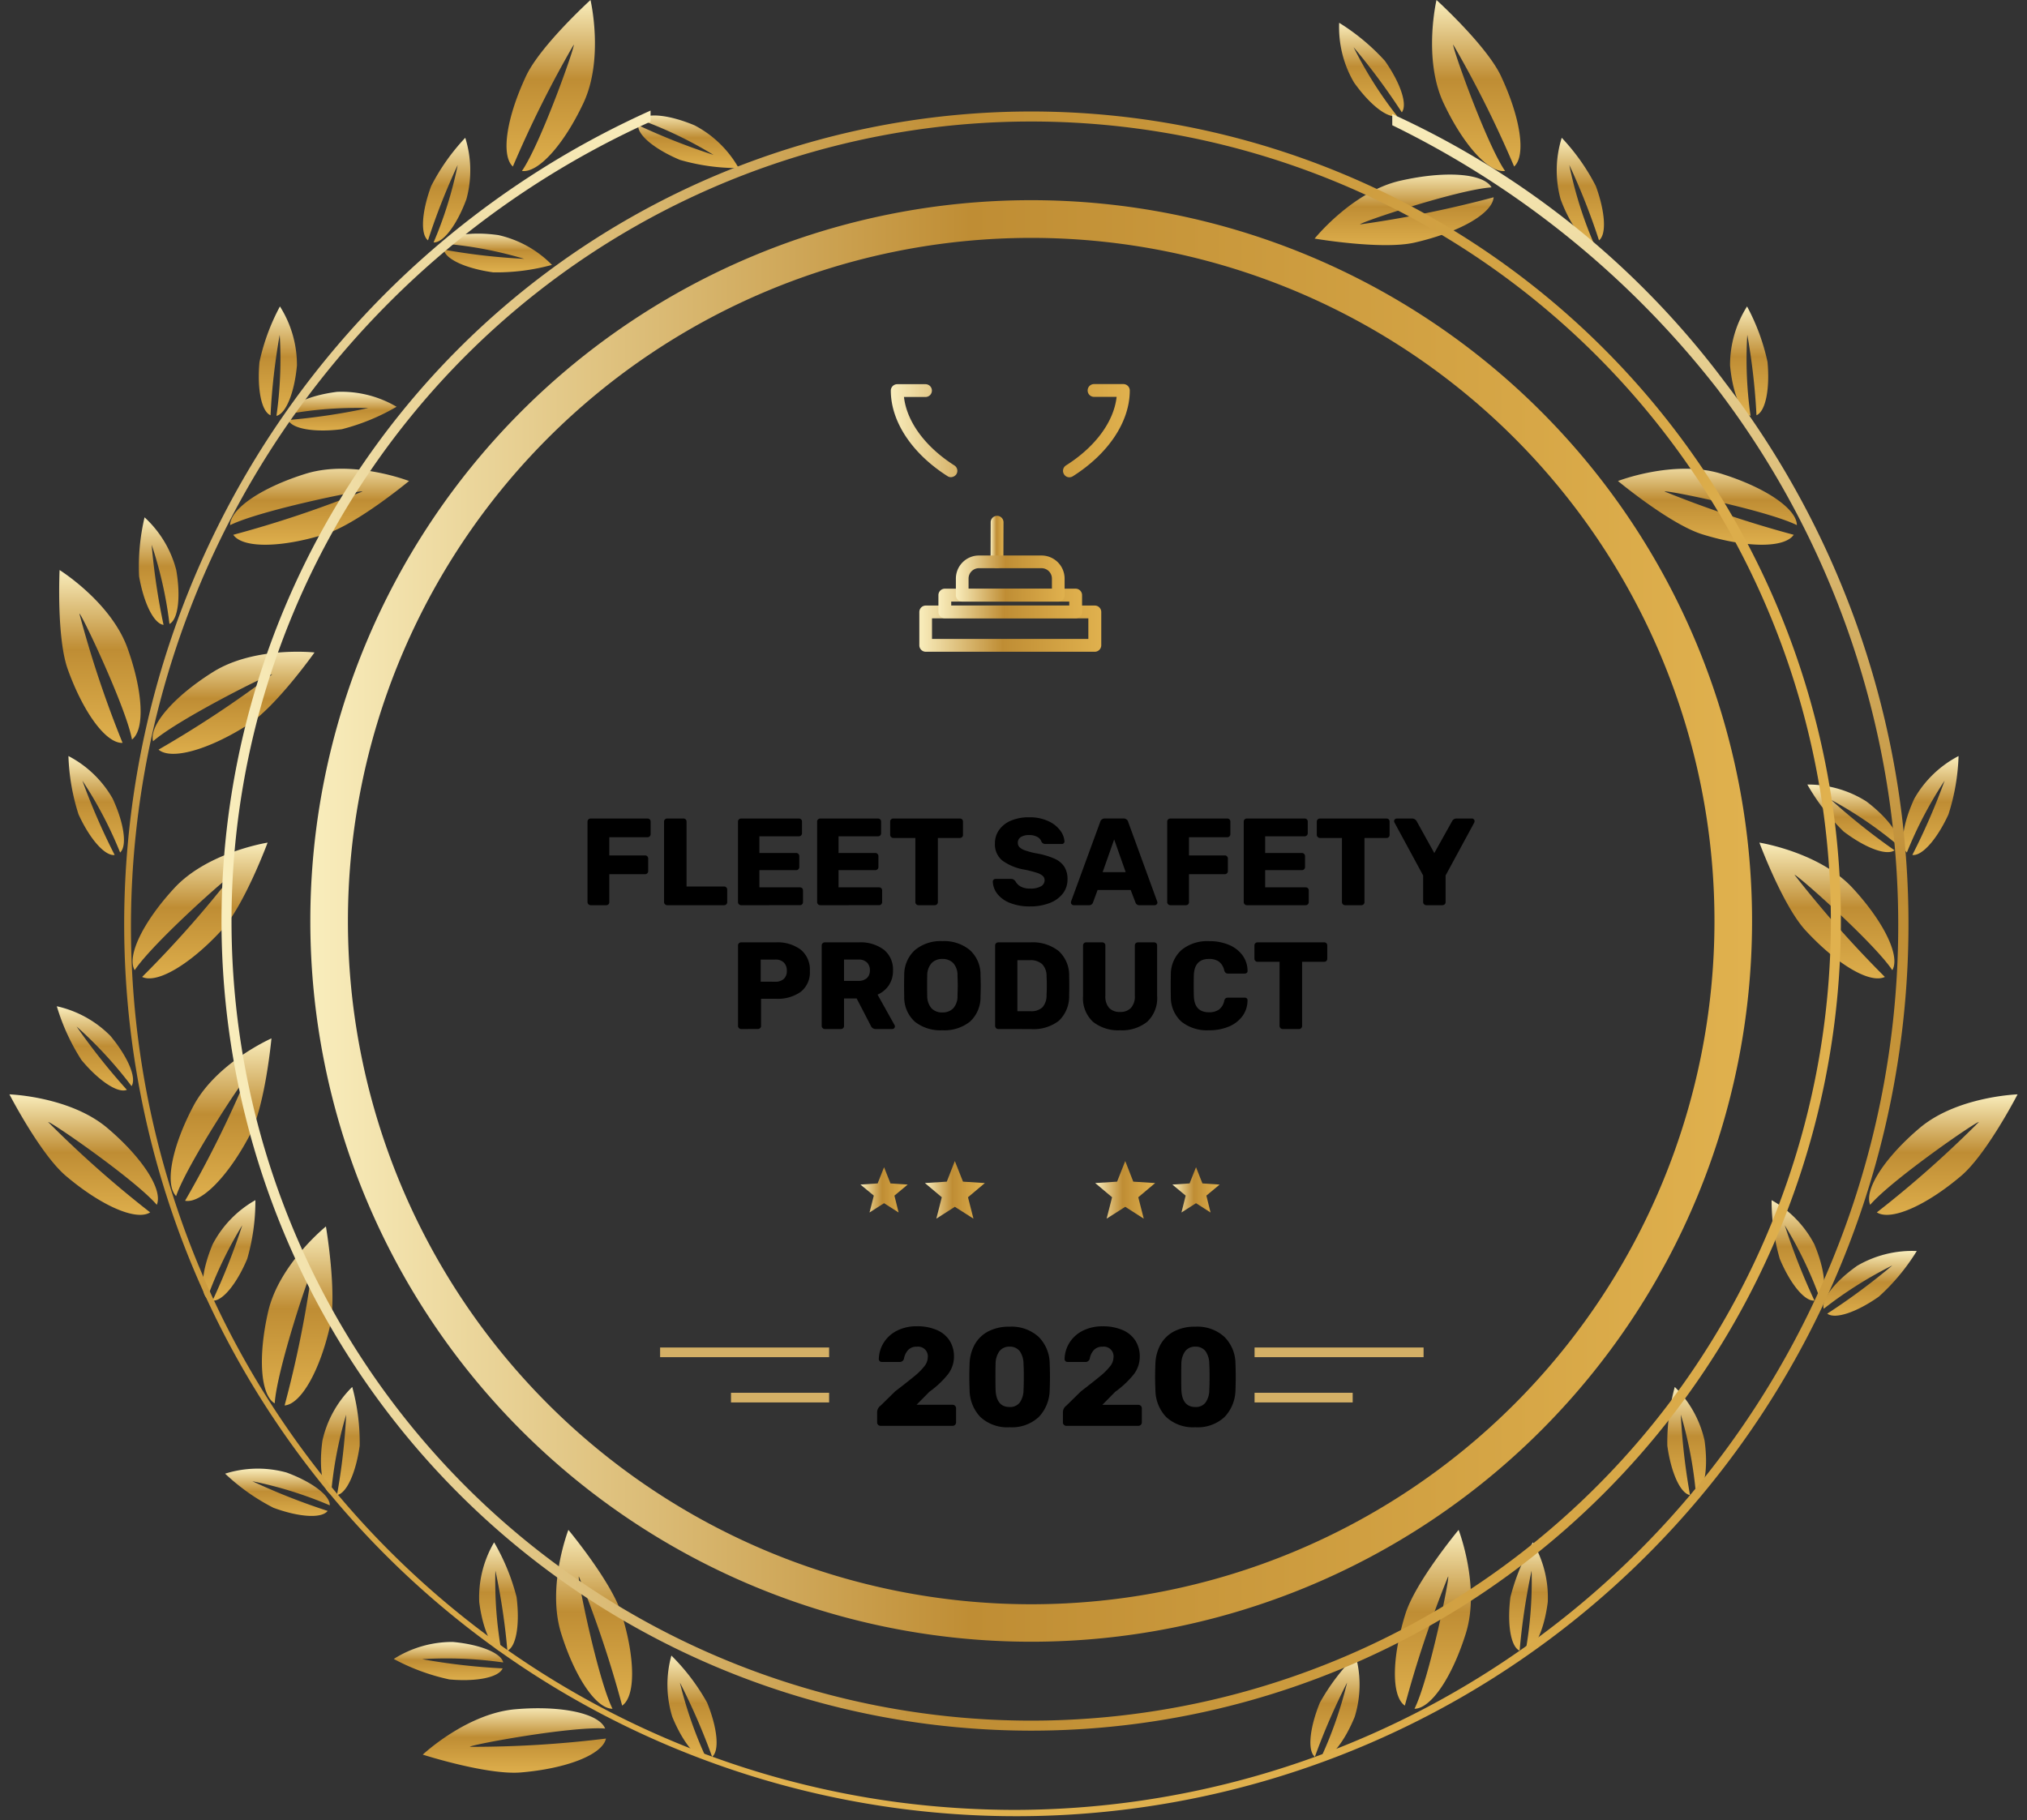 <svg xmlns="http://www.w3.org/2000/svg" xmlns:xlink="http://www.w3.org/1999/xlink" width="174.14" height="156.38" viewBox="0 0 174.14 156.38"><rect x="0" y="0" width="174.14" height="156.38" fill="#333333" stroke="none"/><defs><linearGradient id="a" x1="0.502" x2="0.502" y2="1.001" gradientUnits="objectBoundingBox"><stop offset="0" stop-color="#f9edbc"/><stop offset="0.458" stop-color="#bf8d34"/><stop offset="1" stop-color="#e0b14e"/></linearGradient><linearGradient id="b" x1="0.499" x2="0.499" y2="1" xlink:href="#a"/><linearGradient id="c" x1="0.5" y1="0.001" x2="0.5" y2="1.001" xlink:href="#a"/><linearGradient id="d" x1="0.5" x2="0.5" y2="1" xlink:href="#a"/><linearGradient id="e" x1="0.5" y1="-0.001" x2="0.5" y2="1.001" xlink:href="#a"/><linearGradient id="i" x1="0.501" x2="0.501" y2="1.001" xlink:href="#a"/><linearGradient id="j" x1="0.499" x2="0.499" y2="1.001" xlink:href="#a"/><linearGradient id="n" x1="0.5" x2="0.5" y2="0.999" xlink:href="#a"/><linearGradient id="o" x1="0.5" x2="0.5" y2="1.002" xlink:href="#a"/><linearGradient id="q" x1="0.5" x2="0.5" y2="1.001" xlink:href="#a"/><linearGradient id="v" x1="0.5" y1="0.001" x2="0.5" y2="1.002" xlink:href="#a"/><linearGradient id="y" x1="0.501" x2="0.501" y2="1" xlink:href="#a"/><linearGradient id="z" x1="0.5" y1="-0.001" x2="0.5" y2="0.998" xlink:href="#a"/><linearGradient id="ab" x1="0.5" y1="-0.001" x2="0.5" y2="0.999" xlink:href="#a"/><linearGradient id="af" x1="0.5" y1="-0.001" x2="0.5" y2="1" xlink:href="#a"/><linearGradient id="al" x1="0.498" x2="0.498" y2="1.001" xlink:href="#a"/><linearGradient id="bx" x1="0" y1="0.5" x2="1" y2="0.5" xlink:href="#a"/><linearGradient id="cb" x1="0" y1="0.5" x2="1.001" y2="0.5" xlink:href="#a"/><linearGradient id="cc" x1="0.001" y1="0.5" x2="0.999" y2="0.5" xlink:href="#a"/><linearGradient id="ce" x1="0.001" y1="0.5" x2="1" y2="0.5" xlink:href="#a"/><linearGradient id="cg" x1="0.003" y1="0.5" x2="0.998" y2="0.5" xlink:href="#a"/><linearGradient id="ch" x1="0" y1="0.501" x2="1" y2="0.501" xlink:href="#a"/><linearGradient id="ci" x1="0" y1="0.499" x2="1" y2="0.499" xlink:href="#a"/><linearGradient id="cj" x1="0" y1="0.503" x2="1" y2="0.503" xlink:href="#a"/><linearGradient id="ck" x1="-0.001" y1="0.499" x2="1" y2="0.499" xlink:href="#a"/></defs><g transform="translate(-37.93 -15.59)"><path d="M95.61,157.84a9.325,9.325,0,0,0,.08,5.27c.88,2.15,2.11,3.69,2.95,3.62a35.117,35.117,0,0,1-2.3-6.57,55.227,55.227,0,0,1,2.77,6.38c.65-.54.45-2.49-.43-4.65A18.068,18.068,0,0,0,95.61,157.84Z" fill="url(#a)"/><path d="M86.76,147.04s-1.87,4.83-.63,8.86c1.16,3.74,2.99,6.5,4.42,6.51-1.27-2.57-3.05-11.32-2.89-11.37a96.129,96.129,0,0,1,3.72,11.1c1.17-.81,1.12-4.11-.04-7.85C90.48,151.51,86.76,147.04,86.76,147.04Z" fill="url(#b)"/><path d="M74.25,166.35s3.78-3.55,7.98-3.9c3.9-.33,7.15.34,7.69,1.66-2.85-.22-11.64,1.4-11.62,1.57a93.859,93.859,0,0,0,11.69-.71c-.31,1.39-3.39,2.58-7.3,2.91C79.79,168.13,74.25,166.35,74.25,166.35Z" fill="url(#c)"/><path d="M80.38,148.11a9.338,9.338,0,0,0-1.28,5.12c.29,2.31,1.08,4.11,1.91,4.26a34.31,34.31,0,0,1-.52-6.95,56.008,56.008,0,0,1,1.03,6.88c.77-.35,1.08-2.29.79-4.6a18.341,18.341,0,0,0-1.93-4.71Z" fill="url(#d)"/><path d="M71.76,158.13a9.382,9.382,0,0,1,5.07-1.46c2.32.21,4.15.94,4.33,1.76a34.6,34.6,0,0,0-6.96-.28,54.79,54.79,0,0,0,6.91.79c-.33.78-2.25,1.16-4.57.95a18.017,18.017,0,0,1-4.78-1.76Z" fill="url(#e)"/><path d="M74.63,135.38s-3.06,4.19-2.9,8.39c.15,3.91,1.21,7.06,2.58,7.43-.56-2.81-.02-11.72.15-11.73a94.74,94.74,0,0,1,.72,11.69c1.34-.48,2.15-3.68,2-7.6C77.06,140.67,74.63,135.38,74.63,135.38Z" fill="url(#b)"/><path d="M57.54,150.8s4.57-2.45,8.71-1.7c3.86.69,6.82,2.18,7,3.59-2.7-.95-11.6-1.66-11.63-1.49a93.693,93.693,0,0,0,11.47,2.34c-.66,1.26-3.95,1.61-7.8.92C62.44,153.95,57.54,150.8,57.54,150.8Z" fill="url(#d)"/><path d="M68.19,134.76a9.307,9.307,0,0,0-2.56,4.61c-.32,2.3-.02,4.25.74,4.61a34.188,34.188,0,0,1,1.3-6.84,54.557,54.557,0,0,1-.79,6.91c.83-.14,1.63-1.93,1.95-4.24A18.01,18.01,0,0,0,68.19,134.76Z" fill="url(#d)"/><path d="M57.27,142.21a9.333,9.333,0,0,1,5.27-.1c2.18.8,3.76,1.98,3.72,2.82a34.34,34.34,0,0,0-6.65-2.07,56.435,56.435,0,0,0,6.47,2.55c-.52.67-2.47.54-4.66-.27a17.89,17.89,0,0,1-4.15-2.93Z" fill="url(#i)"/><path d="M65.93,120.97s-4.04,3.25-4.97,7.35c-.87,3.82-.66,7.13.57,7.85.18-2.86,3.01-11.33,3.18-11.29a95.245,95.245,0,0,1-2.33,11.47c1.42-.12,3.03-3,3.9-6.82C66.91,126.71,65.93,120.97,65.93,120.97Z" fill="url(#j)"/><path d="M45.43,131.45s5.05-1.18,8.86.61c3.55,1.67,6.02,3.87,5.83,5.28-2.36-1.62-10.78-4.6-10.85-4.45a94.888,94.888,0,0,0,10.47,5.23c-.97,1.05-4.23.53-7.77-1.13C49.35,135.76,45.43,131.45,45.43,131.45Z" fill="url(#d)"/><path d="M59.87,118.71a9.284,9.284,0,0,0-3.67,3.79c-.9,2.14-1.12,4.1-.48,4.65a35.027,35.027,0,0,1,3.02-6.28,56.291,56.291,0,0,1-2.55,6.47c.84.08,2.08-1.44,2.98-3.59A17.885,17.885,0,0,0,59.87,118.71Z" fill="url(#d)"/><path d="M47.4,123.08a9.338,9.338,0,0,1,5.12,1.27c1.9,1.34,3.12,2.89,2.87,3.69a34.56,34.56,0,0,0-5.89-3.72,56.334,56.334,0,0,0,5.59,4.14c-.67.51-2.53-.12-4.43-1.46a17.845,17.845,0,0,1-3.26-3.92Z" fill="url(#j)"/><path d="M61.25,104.81s-4.74,2.09-6.71,5.82c-1.83,3.46-2.48,6.71-1.48,7.73.92-2.71,5.84-10.16,5.99-10.08a94.845,94.845,0,0,1-5.22,10.48c1.4.26,3.7-2.12,5.53-5.58C60.72,110.61,61.25,104.81,61.25,104.81Z" fill="url(#n)"/><path d="M38.74,109.62s5.18.17,8.4,2.88c2.99,2.53,4.81,5.3,4.26,6.61-1.86-2.17-9.22-7.24-9.33-7.11a93.633,93.633,0,0,0,8.76,7.76c-1.2.76-4.22-.58-7.21-3.11C41.41,114.8,38.74,109.62,38.74,109.62Z" fill="url(#o)"/><path d="M55.98,101.06a9.342,9.342,0,0,0-4.52,2.71c-1.43,1.84-2.14,3.67-1.66,4.37a34.905,34.905,0,0,1,4.54-5.28,57.417,57.417,0,0,1-4.13,5.59c.79.29,2.38-.86,3.81-2.69a18.477,18.477,0,0,0,1.96-4.7Z" fill="url(#d)"/><path d="M42.81,102.05a9.3,9.3,0,0,1,4.61,2.55c1.49,1.79,2.27,3.6,1.81,4.31a35.485,35.485,0,0,0-4.72-5.12,55.564,55.564,0,0,0,4.32,5.44c-.78.32-2.41-.77-3.9-2.56a18.119,18.119,0,0,1-2.12-4.62Z" fill="url(#q)"/><path d="M60.92,87.99s-5.12.8-7.99,3.88c-2.66,2.87-4.14,5.84-3.43,7.08,1.59-2.38,8.27-8.3,8.4-8.19a94.852,94.852,0,0,1-7.76,8.77c1.29.61,4.12-1.09,6.78-3.96C58.9,93.45,60.92,87.99,60.92,87.99Z" fill="url(#d)"/><path d="M37.93,86.81s4.96,1.5,7.37,4.96c2.24,3.22,3.28,6.36,2.41,7.49-1.24-2.58-7.03-9.38-7.17-9.28A93.594,93.594,0,0,0,47,99.75c-1.36.42-3.93-1.65-6.17-4.87C39.17,92.5,37.93,86.81,37.93,86.81Z" fill="url(#d)"/><path d="M56.8,83a9.333,9.333,0,0,0-5.07,1.45c-1.85,1.4-3.02,2.99-2.74,3.79a34.265,34.265,0,0,1,5.76-3.92,55.643,55.643,0,0,1-5.44,4.33c.69.49,2.52-.21,4.38-1.62A18.173,18.173,0,0,0,56.8,83Z" fill="url(#n)"/><path d="M43.81,80.55a9.322,9.322,0,0,1,3.8,3.66c.98,2.11,1.26,4.06.64,4.63a34.651,34.651,0,0,0-3.24-6.17,56,56,0,0,0,2.77,6.38c-.84.11-2.13-1.37-3.1-3.48a18.111,18.111,0,0,1-.87-5.02Z" fill="url(#d)"/><path d="M64.95,71.65s-5.15-.56-8.72,1.68c-3.32,2.08-5.51,4.57-5.15,5.95,2.15-1.89,10.14-5.88,10.23-5.74A94.342,94.342,0,0,1,51.55,80c1.09.92,4.26.02,7.58-2.07C61.59,76.41,64.95,71.65,64.95,71.65Z" fill="url(#v)"/><path d="M43.05,64.57s4.4,2.74,5.83,6.7c1.33,3.69,1.52,6.99.39,7.86-.53-2.81-4.37-10.88-4.52-10.82a93.521,93.521,0,0,0,3.71,11.11c-1.42.06-3.37-2.61-4.7-6.3C42.77,70.38,43.05,64.57,43.05,64.57Z" fill="url(#n)"/><path d="M62.26,65.77a9.325,9.325,0,0,0-5.27.08c-2.15.88-3.69,2.11-3.62,2.95a35.118,35.118,0,0,1,6.57-2.3,55.225,55.225,0,0,1-6.38,2.77c.54.65,2.49.45,4.65-.43a17.821,17.821,0,0,0,4.05-3.07Z" fill="url(#o)"/><path d="M50.35,60.04a9.327,9.327,0,0,1,2.72,4.52c.4,2.29.17,4.25-.58,4.64a34.679,34.679,0,0,0-1.53-6.8,56.279,56.279,0,0,0,1.02,6.88c-.84-.11-1.7-1.87-2.1-4.17a18.317,18.317,0,0,1,.47-5.07Z" fill="url(#y)"/><path d="M73.07,56.92s-4.83-1.87-8.86-.63c-3.74,1.16-6.5,2.99-6.51,4.42,2.57-1.27,11.32-3.05,11.37-2.89a96.134,96.134,0,0,1-11.1,3.72c.81,1.17,4.11,1.12,7.85-.04C68.59,60.64,73.07,56.92,73.07,56.92Z" fill="url(#z)"/><path d="M53.75,44.4s3.55,3.78,3.9,7.98c.33,3.9-.34,7.15-1.66,7.69.22-2.85-1.4-11.64-1.57-11.62a93.859,93.859,0,0,0,.71,11.69c-1.39-.31-2.58-3.39-2.91-7.3C51.98,49.95,53.75,44.4,53.75,44.4Z" fill="url(#d)"/><path d="M72,50.54a9.338,9.338,0,0,0-5.12-1.28c-2.31.29-4.11,1.08-4.26,1.91a34.311,34.311,0,0,1,6.95-.52,56.007,56.007,0,0,1-6.88,1.03c.35.77,2.29,1.08,4.6.79A18.34,18.34,0,0,0,72,50.54Z" fill="url(#ab)"/><path d="M61.98,41.92a9.382,9.382,0,0,1,1.46,5.07c-.21,2.32-.94,4.15-1.76,4.33a34.6,34.6,0,0,0,.28-6.96,54.792,54.792,0,0,0-.79,6.91c-.78-.33-1.16-2.25-.95-4.57A18.018,18.018,0,0,1,61.98,41.92Z" fill="url(#b)"/><path d="M84.73,44.79s-4.19-3.06-8.39-2.9c-3.91.15-7.06,1.21-7.43,2.58,2.81-.56,11.72-.02,11.73.15a94.739,94.739,0,0,1-11.69.72c.48,1.34,3.68,2.15,7.6,2C79.44,47.22,84.73,44.79,84.73,44.79Z" fill="url(#z)"/><path d="M69.31,27.7s2.45,4.57,1.7,8.71c-.69,3.86-2.18,6.82-3.59,7,.95-2.7,1.66-11.6,1.49-11.63a93.69,93.69,0,0,0-2.34,11.47c-1.26-.66-1.61-3.95-.92-7.8C66.16,32.6,69.31,27.7,69.31,27.7Z" fill="url(#b)"/><path d="M85.35,38.35a9.307,9.307,0,0,0-4.61-2.56c-2.3-.32-4.25-.02-4.61.74a34.188,34.188,0,0,1,6.84,1.3,54.557,54.557,0,0,1-6.91-.79c.14.83,1.93,1.63,4.24,1.95a18.073,18.073,0,0,0,5.05-.64Z" fill="url(#af)"/><path d="M77.9,27.43A9.333,9.333,0,0,1,78,32.7c-.8,2.18-1.98,3.76-2.82,3.72a34.34,34.34,0,0,0,2.07-6.65,56.43,56.43,0,0,0-2.55,6.47c-.67-.52-.54-2.47.27-4.66a17.89,17.89,0,0,1,2.93-4.15Z" fill="url(#j)"/><path d="M99.13,36.09s-3.25-4.04-7.35-4.97c-3.82-.87-7.13-.66-7.85.57,2.86.18,11.33,3.01,11.29,3.18a95.247,95.247,0,0,1-11.47-2.33c.12,1.42,3,3.03,6.82,3.9C93.39,37.07,99.13,36.09,99.13,36.09Z" fill="url(#ab)"/><path d="M88.66,15.59s1.18,5.05-.61,8.86c-1.67,3.55-3.87,6.02-5.28,5.83,1.62-2.36,4.6-10.78,4.45-10.85A94.882,94.882,0,0,0,81.99,29.9c-1.05-.97-.53-4.23,1.13-7.77C84.35,19.51,88.66,15.59,88.66,15.59Z" fill="url(#b)"/><path d="M101.39,30.03a9.284,9.284,0,0,0-3.79-3.67c-2.14-.9-4.1-1.12-4.65-.48a35.027,35.027,0,0,1,6.28,3.02,56.291,56.291,0,0,1-6.47-2.55c-.08.84,1.44,2.08,3.59,2.98a17.925,17.925,0,0,0,5.04.7Z" fill="url(#ab)"/><path d="M97.02,17.55a9.338,9.338,0,0,1-1.27,5.12c-1.34,1.9-2.89,3.12-3.69,2.87a34.56,34.56,0,0,0,3.72-5.89,56.334,56.334,0,0,0-4.14,5.59c-.51-.67.12-2.53,1.46-4.43A18.4,18.4,0,0,1,97.02,17.55Z" fill="url(#y)"/><path d="M154.39,157.84a9.325,9.325,0,0,1-.08,5.27c-.88,2.15-2.11,3.69-2.95,3.62a35.116,35.116,0,0,0,2.3-6.57,56.022,56.022,0,0,0-2.77,6.38c-.65-.54-.45-2.49.43-4.65a18.069,18.069,0,0,1,3.07-4.05Z" fill="url(#al)"/><path d="M163.24,147.04s1.87,4.83.63,8.86c-1.16,3.74-2.99,6.5-4.42,6.51,1.27-2.57,3.05-11.32,2.89-11.37a96.132,96.132,0,0,0-3.72,11.1c-1.17-.81-1.12-4.11.04-7.85C159.52,151.51,163.24,147.04,163.24,147.04Z" fill="url(#y)"/><path d="M175.75,166.35s-3.78-3.55-7.98-3.9c-3.9-.33-7.15.34-7.69,1.66,2.85-.22,11.64,1.4,11.62,1.57a93.858,93.858,0,0,1-11.69-.71c.31,1.39,3.39,2.58,7.3,2.91C170.21,168.13,175.75,166.35,175.75,166.35Z" fill="url(#c)"/><path d="M169.62,148.11a9.338,9.338,0,0,1,1.28,5.12c-.29,2.31-1.08,4.11-1.91,4.26a34.311,34.311,0,0,0,.52-6.95,56.008,56.008,0,0,0-1.03,6.88c-.77-.35-1.08-2.29-.79-4.6a18.341,18.341,0,0,1,1.93-4.71Z" fill="url(#d)"/><path d="M178.24,158.13a9.382,9.382,0,0,0-5.07-1.46c-2.32.21-4.15.94-4.33,1.76a34.6,34.6,0,0,1,6.96-.28,54.793,54.793,0,0,1-6.91.79c.33.78,2.25,1.16,4.57.95a18.017,18.017,0,0,0,4.78-1.76Z" fill="url(#e)"/><path d="M175.37,135.38s3.06,4.19,2.9,8.39c-.15,3.91-1.21,7.06-2.58,7.43.56-2.81.02-11.72-.15-11.73a94.741,94.741,0,0,0-.72,11.69c-1.34-.48-2.15-3.68-2-7.6C172.94,140.67,175.37,135.38,175.37,135.38Z" fill="url(#y)"/><path d="M192.46,150.8s-4.57-2.45-8.71-1.7c-3.86.69-6.82,2.18-7,3.59,2.7-.95,11.6-1.66,11.63-1.49a93.689,93.689,0,0,1-11.47,2.34c.66,1.26,3.95,1.61,7.8.92C187.56,153.95,192.46,150.8,192.46,150.8Z" fill="url(#d)"/><path d="M181.81,134.76a9.307,9.307,0,0,1,2.56,4.61c.32,2.3.02,4.25-.74,4.61a34.188,34.188,0,0,0-1.3-6.84,54.555,54.555,0,0,0,.79,6.91c-.83-.14-1.63-1.93-1.95-4.24a18.01,18.01,0,0,1,.64-5.05Z" fill="url(#d)"/><path d="M192.73,142.21a9.333,9.333,0,0,0-5.27-.1c-2.18.8-3.76,1.98-3.72,2.82a34.34,34.34,0,0,1,6.65-2.07,56.43,56.43,0,0,1-6.47,2.55c.52.67,2.47.54,4.66-.27a17.89,17.89,0,0,0,4.15-2.93Z" fill="url(#j)"/><path d="M184.07,120.97s4.04,3.25,4.97,7.35c.87,3.82.66,7.13-.57,7.85-.18-2.86-3.01-11.33-3.18-11.29a95.244,95.244,0,0,0,2.33,11.47c-1.42-.12-3.03-3-3.9-6.82C183.09,126.71,184.07,120.97,184.07,120.97Z" fill="url(#i)"/><path d="M204.57,131.45s-5.05-1.18-8.86.61c-3.54,1.67-6.02,3.87-5.83,5.28,2.36-1.62,10.78-4.6,10.85-4.45a94.888,94.888,0,0,1-10.47,5.23c.97,1.05,4.23.53,7.77-1.13C200.65,135.76,204.57,131.45,204.57,131.45Z" fill="url(#d)"/><path d="M190.13,118.71a9.284,9.284,0,0,1,3.67,3.79c.9,2.14,1.12,4.1.48,4.65a35.027,35.027,0,0,0-3.02-6.28,56.291,56.291,0,0,0,2.55,6.47c-.84.08-2.08-1.44-2.98-3.59A17.885,17.885,0,0,1,190.13,118.71Z" fill="url(#d)"/><path d="M202.6,123.08a9.338,9.338,0,0,0-5.12,1.27c-1.9,1.34-3.12,2.89-2.87,3.69a34.56,34.56,0,0,1,5.89-3.72,56.334,56.334,0,0,1-5.59,4.14c.67.51,2.53-.12,4.43-1.46a17.845,17.845,0,0,0,3.26-3.92Z" fill="url(#i)"/><path d="M188.75,104.81s4.74,2.09,6.71,5.82c1.83,3.46,2.48,6.71,1.48,7.73-.92-2.71-5.84-10.16-5.99-10.08a94.847,94.847,0,0,0,5.22,10.48c-1.4.26-3.7-2.12-5.53-5.58C189.28,110.61,188.75,104.81,188.75,104.81Z" fill="url(#n)"/><path d="M211.26,109.62s-5.18.17-8.4,2.88c-2.99,2.53-4.81,5.3-4.26,6.61,1.86-2.17,9.22-7.24,9.33-7.11a93.634,93.634,0,0,1-8.76,7.76c1.2.76,4.22-.58,7.21-3.11C208.59,114.8,211.26,109.62,211.26,109.62Z" fill="url(#o)"/><path d="M194.02,101.06a9.342,9.342,0,0,1,4.52,2.71c1.43,1.84,2.14,3.67,1.66,4.37a34.906,34.906,0,0,0-4.54-5.28,57.41,57.41,0,0,0,4.13,5.59c-.79.29-2.38-.86-3.81-2.69A18.476,18.476,0,0,1,194.02,101.06Z" fill="url(#d)"/><path d="M207.19,102.05a9.3,9.3,0,0,0-4.61,2.55c-1.49,1.79-2.27,3.6-1.81,4.31a35.485,35.485,0,0,1,4.72-5.12,55.564,55.564,0,0,1-4.32,5.44c.78.32,2.41-.77,3.9-2.56a18.119,18.119,0,0,0,2.12-4.62Z" fill="url(#q)"/><path d="M189.08,87.99s5.12.8,7.99,3.88c2.66,2.87,4.14,5.84,3.43,7.08-1.59-2.38-8.27-8.3-8.4-8.19a94.846,94.846,0,0,0,7.76,8.77c-1.29.61-4.12-1.09-6.78-3.96C191.1,93.45,189.08,87.99,189.08,87.99Z" fill="url(#d)"/><path d="M212.07,86.81s-4.96,1.5-7.37,4.96c-2.24,3.22-3.28,6.36-2.41,7.49,1.24-2.58,7.03-9.38,7.17-9.28A93.6,93.6,0,0,1,203,99.75c1.36.42,3.93-1.65,6.17-4.87C210.83,92.5,212.07,86.81,212.07,86.81Z" fill="url(#d)"/><path d="M193.2,83a9.333,9.333,0,0,1,5.07,1.45c1.85,1.4,3.02,2.99,2.74,3.79a34.264,34.264,0,0,0-5.76-3.92,55.644,55.644,0,0,0,5.44,4.33c-.69.49-2.52-.21-4.38-1.62A18.173,18.173,0,0,1,193.2,83Z" fill="url(#n)"/><path d="M206.19,80.55a9.322,9.322,0,0,0-3.8,3.66c-.98,2.11-1.26,4.06-.64,4.63a34.649,34.649,0,0,1,3.24-6.17,56,56,0,0,1-2.77,6.38c.84.11,2.13-1.37,3.1-3.48a18.111,18.111,0,0,0,.87-5.02Z" fill="url(#d)"/><path d="M185.05,71.65s5.15-.56,8.72,1.68c3.32,2.08,5.51,4.57,5.15,5.95-2.15-1.89-10.14-5.88-10.23-5.74A94.344,94.344,0,0,0,198.45,80c-1.09.92-4.26.02-7.58-2.07C188.41,76.41,185.05,71.65,185.05,71.65Z" fill="url(#v)"/><path d="M206.95,64.57s-4.4,2.74-5.83,6.7c-1.33,3.69-1.52,6.99-.39,7.86.53-2.81,4.37-10.88,4.52-10.82a93.518,93.518,0,0,1-3.71,11.11c1.42.06,3.37-2.61,4.7-6.3C207.23,70.38,206.95,64.57,206.95,64.57Z" fill="url(#n)"/><path d="M187.74,65.77a9.325,9.325,0,0,1,5.27.08c2.15.88,3.69,2.11,3.62,2.95a35.118,35.118,0,0,0-6.57-2.3,55.225,55.225,0,0,0,6.38,2.77c-.54.65-2.49.45-4.65-.43A17.821,17.821,0,0,1,187.74,65.77Z" fill="url(#o)"/><path d="M199.65,60.04a9.327,9.327,0,0,0-2.72,4.52c-.4,2.29-.17,4.25.58,4.64a34.679,34.679,0,0,1,1.53-6.8,56.276,56.276,0,0,1-1.02,6.88c.84-.11,1.7-1.87,2.1-4.17a18.317,18.317,0,0,0-.47-5.07Z" fill="url(#b)"/><path d="M176.93,56.92s4.83-1.87,8.86-.63c3.74,1.16,6.5,2.99,6.51,4.42-2.57-1.27-11.32-3.05-11.37-2.89a96.131,96.131,0,0,0,11.1,3.72c-.81,1.17-4.11,1.12-7.85-.04C181.41,60.64,176.93,56.92,176.93,56.92Z" fill="url(#z)"/><path d="M196.25,44.4s-3.55,3.78-3.9,7.98c-.33,3.9.34,7.15,1.66,7.69-.22-2.85,1.4-11.64,1.57-11.62a93.862,93.862,0,0,1-.71,11.69c1.39-.31,2.58-3.39,2.91-7.3C198.02,49.95,196.25,44.4,196.25,44.4Z" fill="url(#d)"/><path d="M178,50.54a9.338,9.338,0,0,1,5.12-1.28c2.31.29,4.11,1.08,4.26,1.91a34.311,34.311,0,0,0-6.95-.52,56.008,56.008,0,0,0,6.88,1.03c-.35.77-2.29,1.08-4.6.79A18.34,18.34,0,0,1,178,50.54Z" fill="url(#ab)"/><path d="M188.02,41.92a9.382,9.382,0,0,0-1.46,5.07c.21,2.32.94,4.15,1.76,4.33a34.6,34.6,0,0,1-.28-6.96,54.793,54.793,0,0,1,.79,6.91c.78-.33,1.16-2.25.95-4.57a18.018,18.018,0,0,0-1.76-4.78Z" fill="url(#y)"/><path d="M165.27,44.79s4.19-3.06,8.39-2.9c3.91.15,7.06,1.21,7.43,2.58-2.81-.56-11.72-.02-11.73.15a94.741,94.741,0,0,0,11.69.72c-.48,1.34-3.68,2.15-7.6,2C170.56,47.22,165.27,44.79,165.27,44.79Z" fill="url(#z)"/><path d="M180.69,27.7s-2.45,4.57-1.7,8.71c.69,3.86,2.18,6.82,3.59,7-.95-2.7-1.66-11.6-1.49-11.63a93.693,93.693,0,0,1,2.34,11.47c1.26-.66,1.61-3.95.92-7.8C183.84,32.6,180.69,27.7,180.69,27.7Z" fill="url(#y)"/><path d="M164.65,38.35a9.307,9.307,0,0,1,4.61-2.56c2.3-.32,4.25-.02,4.61.74a34.188,34.188,0,0,0-6.84,1.3,54.557,54.557,0,0,0,6.91-.79c-.14.83-1.93,1.63-4.24,1.95a18.073,18.073,0,0,1-5.05-.64Z" fill="url(#af)"/><path d="M172.1,27.43a9.333,9.333,0,0,0-.1,5.27c.8,2.18,1.98,3.76,2.82,3.72a34.34,34.34,0,0,1-2.07-6.65,56.427,56.427,0,0,1,2.55,6.47c.67-.52.53-2.47-.27-4.66a17.891,17.891,0,0,0-2.93-4.15Z" fill="url(#a)"/><path d="M150.87,36.09s3.25-4.04,7.35-4.97c3.82-.87,7.13-.66,7.85.57-2.86.18-11.33,3.01-11.29,3.18a95.247,95.247,0,0,0,11.47-2.33c-.12,1.42-3,3.03-6.82,3.9C156.61,37.07,150.87,36.09,150.87,36.09Z" fill="url(#ab)"/><path d="M161.34,15.59s-1.18,5.05.61,8.86c1.67,3.55,3.87,6.02,5.28,5.83-1.62-2.36-4.6-10.78-4.45-10.85a94.883,94.883,0,0,1,5.23,10.47c1.05-.97.53-4.23-1.13-7.77C165.65,19.51,161.34,15.59,161.34,15.59Z" fill="url(#y)"/><path d="M149.47,30.03a9.284,9.284,0,0,1,3.79-3.67c2.14-.9,4.1-1.12,4.65-.48a35.027,35.027,0,0,0-6.28,3.02,56.292,56.292,0,0,0,6.47-2.55c.08.84-1.44,2.08-3.59,2.98a17.885,17.885,0,0,1-5.04.7Z" fill="url(#ab)"/><path d="M152.98,17.55a9.338,9.338,0,0,0,1.27,5.12c1.34,1.9,2.89,3.12,3.69,2.87a34.561,34.561,0,0,1-3.72-5.89,56.337,56.337,0,0,1,4.14,5.59c.51-.67-.12-2.53-1.46-4.43a18.4,18.4,0,0,0-3.92-3.26Z" fill="url(#b)"/><path d="M186.12,48.43a73.965,73.965,0,0,0-28.58-23.04v.96a79.73,79.73,0,0,1,27.89,22.61A76.03,76.03,0,0,1,125.1,171.1a78.026,78.026,0,0,1-10.11-.67A75.9,75.9,0,0,1,93.82,26.04v-.95a76.645,76.645,0,1,0,92.3,23.34Z" fill="url(#d)"/><path d="M126.52,164.29a69.56,69.56,0,1,1,69.56-69.56A69.56,69.56,0,0,1,126.52,164.29Zm0-138.26a68.7,68.7,0,1,0,68.7,68.7A68.7,68.7,0,0,0,126.52,26.03Z" fill="url(#bx)"/><path d="M126.52,151.05c-.26,0-.52,0-.78-.01l.01-.81c.54.01,1.07.01,1.61,0l.01.81C127.09,151.04,126.8,151.05,126.52,151.05Zm-2.41-.05c-.54-.02-1.09-.05-1.63-.09l.06-.81c.53.04,1.07.07,1.6.09Zm4.88-.01-.03-.81c.54-.02,1.07-.05,1.6-.09l.06.81c-.54.04-1.08.07-1.63.09Zm-8.13-.22q-.81-.075-1.62-.18l.1-.8c.53.07,1.06.13,1.6.18Zm11.38-.01-.08-.8c.53-.05,1.07-.11,1.6-.18l.1.8q-.81.1-1.62.18Zm-14.61-.4c-.54-.08-1.07-.18-1.61-.27l.15-.79c.53.1,1.05.19,1.58.27Zm17.84-.01-.13-.8c.53-.08,1.06-.17,1.58-.27l.15.79c-.52.1-1.06.19-1.6.28Zm-21.04-.59c-.53-.11-1.06-.24-1.59-.37l.19-.78c.52.13,1.04.25,1.57.36Zm24.25-.01-.17-.79q.78-.165,1.56-.36l.19.78c-.52.13-1.05.26-1.58.37Zm-27.42-.76c-.52-.15-1.05-.3-1.56-.46l.24-.77c.51.16,1.03.31,1.54.45Zm30.58-.02-.22-.78c.52-.14,1.03-.29,1.54-.45l.24.77c-.52.16-1.04.32-1.56.46Zm-33.69-.94c-.52-.18-1.03-.36-1.54-.55l.28-.76c.5.19,1.01.37,1.52.54Zm36.8-.02-.26-.76c.51-.17,1.01-.35,1.51-.54l.28.76q-.75.27-1.53.54Zm-39.87-1.12c-.51-.21-1.01-.42-1.51-.63l.32-.74c.49.22.99.42,1.48.63Zm42.92-.02-.3-.75c.5-.2.99-.41,1.47-.62l.32.74c-.49.22-.98.43-1.49.63Zm-45.91-1.29q-.735-.345-1.47-.72l.37-.72c.48.24.96.48,1.44.71Zm48.89-.02-.35-.73c.48-.23.96-.47,1.44-.71l.37.72c-.49.25-.97.49-1.46.72Zm-51.8-1.46c-.48-.26-.95-.53-1.42-.8l.41-.7c.46.27.93.53,1.4.79Zm54.69-.01-.39-.71c.47-.26.93-.52,1.39-.79l.41.7c-.46.27-.93.54-1.41.8Zm-57.51-1.64c-.46-.29-.92-.58-1.37-.88l.45-.67q.675.45,1.35.87Zm60.32,0-.43-.69q.675-.42,1.35-.87l.45.67c-.46.31-.91.6-1.37.89Zm2.71-1.8-.47-.66c.44-.31.87-.62,1.3-.94l.48.65c-.43.32-.87.63-1.31.95Zm-65.74-.01q-.66-.465-1.32-.96l.48-.65c.43.32.86.64,1.3.95Zm68.34-1.94-.5-.63c.42-.33.83-.67,1.24-1.02l.52.62c-.41.34-.83.69-1.26,1.03Zm-70.95-.01c-.43-.34-.85-.68-1.26-1.03l.52-.62c.41.35.82.68,1.24,1.02Zm73.44-2.09-.54-.6c.4-.36.79-.72,1.18-1.09l.56.59c-.4.37-.8.74-1.2,1.1Zm-75.93-.01c-.41-.36-.8-.73-1.2-1.1l.56-.59c.39.37.78.73,1.18,1.09Zm78.29-2.23-.57-.57c.38-.38.75-.76,1.12-1.15l.59.55q-.555.6-1.14,1.17Zm-80.66-.01c-.38-.38-.76-.77-1.13-1.17l.59-.55c.37.39.74.77,1.12,1.15Zm82.9-2.36-.6-.54c.36-.4.71-.8,1.05-1.21l.62.52c-.35.41-.71.82-1.07,1.23Zm-85.13-.02c-.36-.41-.72-.82-1.06-1.23l.62-.52c.34.41.69.81,1.05,1.22Zm87.22-2.48-.63-.5c.33-.42.66-.84.98-1.27l.65.48c-.33.44-.66.87-1,1.29Zm-89.32-.01q-.51-.645-.99-1.29l.65-.48c.32.43.65.85.98,1.27Zm91.27-2.6-.66-.46c.31-.44.61-.88.9-1.33l.67.44c-.29.46-.59.91-.91,1.35Zm-93.21-.01c-.31-.44-.62-.89-.91-1.35l.67-.44c.29.45.59.89.9,1.33Zm95.01-2.71-.69-.42c.28-.46.56-.92.83-1.38l.7.4c-.27.47-.55.94-.84,1.4Zm-96.8-.01c-.29-.46-.56-.93-.84-1.4l.7-.4c.27.46.54.92.82,1.38Zm-1.63-2.81q-.39-.72-.75-1.44l.72-.36c.24.48.49.95.74,1.42Zm100.06,0-.71-.38c.25-.47.5-.95.75-1.43l.72.36c-.24.49-.5.97-.76,1.45Zm-101.53-2.9c-.23-.49-.45-.98-.67-1.48l.74-.32c.21.49.43.98.66,1.46Zm103-.02-.73-.34c.23-.49.45-.97.66-1.47l.74.32c-.21.5-.43,1-.67,1.49ZM73.73,115.46c-.2-.5-.39-1.01-.58-1.52l.76-.28q.27.75.57,1.5Zm105.59-.04-.75-.3q.3-.75.57-1.5l.76.28C179.72,114.41,179.52,114.92,179.32,115.42ZM72.61,112.4c-.17-.51-.34-1.03-.49-1.55l.77-.23c.15.51.32,1.02.48,1.53Zm107.83-.05-.77-.25c.17-.51.33-1.02.48-1.54l.77.23C180.78,111.32,180.61,111.84,180.44,112.35ZM71.67,109.28c-.14-.52-.27-1.05-.4-1.58l.79-.19c.12.52.26,1.04.39,1.56Zm109.71-.05-.78-.21q.21-.78.39-1.56l.79.19c-.13.53-.26,1.05-.4,1.58ZM70.92,106.1c-.11-.53-.21-1.06-.31-1.6l.79-.14c.09.53.19,1.05.3,1.58Zm111.21-.04-.79-.16c.11-.52.21-1.05.3-1.58l.79.14C182.34,104.99,182.24,105.52,182.13,106.06ZM70.36,102.9c-.08-.54-.15-1.07-.21-1.61l.8-.09q.09.795.21,1.59Zm112.33-.05-.8-.12q.12-.795.21-1.59l.8.09Q182.81,102.04,182.69,102.85ZM69.98,99.66q-.075-.81-.12-1.62l.81-.05c.03.54.07,1.07.12,1.6Zm113.09-.05-.8-.07c.05-.53.08-1.07.12-1.6l.81.05C183.15,98.53,183.11,99.07,183.07,99.61ZM69.79,96.41c-.02-.54-.02-1.08-.02-1.63h.81c0,.54.01,1.07.02,1.61Zm113.46-.05-.81-.02c.02-.53.02-1.07.02-1.61v-.1h.81v.1C183.28,95.27,183.27,95.82,183.25,96.36ZM70.59,93.17l-.81-.02c.02-.54.04-1.09.07-1.63l.81.04C70.63,92.1,70.61,92.64,70.59,93.17Zm111.85-.14c-.02-.54-.04-1.07-.07-1.6l.81-.05c.03.54.06,1.08.07,1.63ZM70.77,89.97l-.8-.07c.05-.54.1-1.08.16-1.62l.8.09C70.87,88.9,70.82,89.43,70.77,89.97Zm111.48-.15c-.05-.54-.1-1.07-.16-1.6l.8-.09c.06.54.12,1.08.17,1.62ZM71.14,86.78l-.8-.12c.08-.54.16-1.08.26-1.61l.79.14C71.3,85.72,71.22,86.25,71.14,86.78Zm110.74-.15c-.08-.53-.16-1.06-.26-1.58l.79-.14c.09.53.18,1.07.26,1.61ZM71.69,83.61l-.79-.16c.11-.53.23-1.06.35-1.59l.79.18C71.92,82.56,71.8,83.09,71.69,83.61Zm109.63-.14c-.11-.52-.23-1.05-.35-1.57l.79-.19c.13.53.24,1.06.35,1.59ZM72.43,80.49l-.78-.21c.14-.53.29-1.05.44-1.57l.77.23C72.71,79.45,72.57,79.97,72.43,80.49Zm108.14-.14c-.14-.52-.29-1.03-.44-1.54l.77-.23c.16.52.31,1.04.45,1.57ZM73.35,77.41l-.77-.25c.17-.52.35-1.03.54-1.54l.76.28C73.69,76.39,73.52,76.89,73.35,77.41Zm106.3-.14c-.17-.51-.35-1.01-.53-1.52l.76-.28c.19.51.37,1.02.54,1.54ZM74.45,74.38l-.75-.3c.2-.51.41-1.01.63-1.51l.74.32C74.85,73.38,74.65,73.88,74.45,74.38Zm104.09-.12c-.2-.5-.4-.99-.62-1.48l.74-.32c.22.5.42,1,.62,1.5ZM75.73,71.42,75,71.08c.23-.49.47-.98.71-1.47l.72.36C76.19,70.45,75.95,70.94,75.73,71.42Zm101.53-.1c-.23-.48-.46-.96-.7-1.44l.72-.36c.24.48.48.97.71,1.46ZM77.17,68.55l-.71-.38c.26-.48.52-.95.8-1.42l.7.4C77.69,67.61,77.43,68.08,77.17,68.55Zm98.65-.09c-.26-.47-.52-.94-.78-1.4l.7-.41c.27.47.54.94.8,1.42ZM78.78,65.77l-.69-.42c.29-.46.58-.92.88-1.37l.68.44Q79.2,65.08,78.78,65.77Zm95.43-.08c-.28-.45-.57-.9-.86-1.35l.67-.44c.3.45.59.91.88,1.37ZM80.55,63.08l-.66-.46c.31-.45.63-.89.95-1.32l.65.48C81.17,62.21,80.86,62.64,80.55,63.08Zm91.89-.07c-.31-.44-.62-.87-.94-1.3l.65-.48q.48.645.96,1.32ZM82.47,60.5l-.64-.5c.34-.43.68-.85,1.03-1.26l.62.52C83.14,59.67,82.8,60.08,82.47,60.5Zm88.05-.06c-.33-.42-.67-.83-1.02-1.24l.62-.52c.35.42.69.84,1.03,1.26Zm-85.99-2.4-.6-.54c.36-.41.73-.81,1.1-1.2l.59.55c-.37.4-.73.79-1.09,1.19Zm83.93-.06c-.36-.4-.72-.79-1.09-1.18l.59-.55c.37.4.74.8,1.1,1.2ZM86.73,55.7l-.57-.57q.57-.57,1.17-1.14l.56.59C87.49,54.95,87.11,55.32,86.73,55.7Zm79.52-.05c-.38-.38-.76-.75-1.15-1.12l.56-.59q.585.555,1.17,1.14ZM89.06,53.49l-.54-.6c.4-.36.81-.72,1.23-1.07l.52.62C89.86,52.79,89.46,53.14,89.06,53.49Zm74.86-.05c-.4-.36-.8-.71-1.21-1.05l.52-.62c.42.35.83.71,1.23,1.07ZM91.51,51.42l-.5-.63c.42-.34.85-.67,1.29-1l.48.65C92.35,50.76,91.93,51.09,91.51,51.42Zm69.95-.05c-.42-.33-.84-.66-1.27-.98l.48-.65c.44.33.87.66,1.29,1ZM94.08,49.5l-.47-.66c.44-.31.89-.62,1.34-.92l.45.67C94.95,48.89,94.51,49.19,94.08,49.5Zm64.81-.06c-.44-.31-.88-.61-1.33-.91l.45-.67c.45.3.9.61,1.35.92ZM96.75,47.72l-.43-.68c.46-.29.92-.57,1.39-.84l.41.7C97.66,47.16,97.2,47.44,96.75,47.72Zm59.46-.05c-.45-.28-.91-.56-1.38-.83l.41-.7c.47.27.94.55,1.4.84ZM99.51,46.1l-.39-.71c.47-.26.95-.51,1.44-.76l.37.72C100.45,45.6,99.98,45.85,99.51,46.1Zm53.92-.05c-.47-.26-.95-.51-1.42-.75l.37-.72c.48.25.97.5,1.44.76Zm-51.07-1.41-.35-.73c.49-.23.98-.46,1.48-.68l.33.74c-.49.22-.97.45-1.46.67Zm48.2-.05c-.48-.23-.97-.45-1.47-.67l.32-.74c.5.22,1,.44,1.49.68Zm-45.27-1.24-.3-.75c.5-.2,1.01-.4,1.52-.59l.28.76c-.5.19-1,.38-1.5.58Zm42.32-.05c-.5-.2-1-.39-1.5-.58l.28-.76c.51.19,1.02.39,1.52.59ZM108.3,42.23l-.26-.76c.51-.18,1.03-.34,1.55-.5l.24.77C109.32,41.89,108.81,42.06,108.3,42.23Zm36.29-.05c-.51-.17-1.02-.34-1.53-.49l.24-.77c.52.16,1.04.33,1.55.5Zm-33.22-.9-.22-.78c.52-.15,1.05-.28,1.58-.41l.19.78c-.52.13-1.04.27-1.55.41Zm30.15-.04c-.51-.14-1.03-.28-1.55-.4l.19-.78c.53.13,1.05.27,1.58.41Zm-27.03-.73-.17-.79c.53-.12,1.06-.22,1.6-.32l.15.79c-.54.1-1.06.2-1.58.32Zm23.91-.04c-.52-.11-1.05-.22-1.58-.31l.15-.79c.54.1,1.07.21,1.6.32Zm-20.76-.56-.13-.8c.54-.08,1.07-.16,1.61-.23l.1.8c-.52.07-1.05.15-1.58.23Zm17.6-.02c-.53-.08-1.06-.16-1.59-.22l.1-.8c.54.07,1.08.14,1.61.23Zm-14.41-.39-.08-.8c.54-.05,1.08-.1,1.62-.14l.06.81c-.54.03-1.07.08-1.6.13Zm11.22-.01c-.53-.05-1.06-.1-1.6-.13l.06-.81c.54.04,1.08.08,1.62.14Zm-8.02-.22-.03-.8c.54-.02,1.08-.04,1.63-.05l.01.81c-.54,0-1.08.02-1.61.04Zm4.82,0c-.53-.02-1.07-.04-1.6-.04l.01-.81c.54.01,1.09.02,1.63.04Z" fill="url(#bx)"/><path d="M126.52,156.65a61.93,61.93,0,1,1,61.93-61.93,61.93,61.93,0,0,1-61.93,61.93Zm0-120.62a58.7,58.7,0,1,0,58.7,58.7,58.7,58.7,0,0,0-58.7-58.7Z" fill="url(#bx)"/><path d="M127.28,114.7l.88,2.23,2.38.16-1.84,1.53.6,2.33-2.02-1.28-2.01,1.28.59-2.33-1.84-1.53,2.38-.16Z" fill-rule="evenodd" fill="url(#bx)"/><path d="M134.6,115.35l.69,1.77,1.88.12-1.45,1.22.47,1.84-1.59-1.02L133,120.3l.47-1.84-1.45-1.22,1.88-.12Z" fill-rule="evenodd" fill="url(#cb)"/><path d="M140.68,115.88l.55,1.39,1.48.1-1.14.95.36,1.45-1.25-.8-1.25.8.36-1.45-1.14-.95,1.48-.1Z" fill-rule="evenodd" fill="url(#cc)"/><path d="M119.96,115.35l-.69,1.77-1.88.12,1.45,1.22-.47,1.84,1.59-1.02,1.6,1.02-.47-1.84,1.45-1.22-1.88-.12Z" fill-rule="evenodd" fill="url(#bx)"/><path d="M113.88,115.88l-.55,1.39-1.48.1,1.15.95-.37,1.45,1.25-.8,1.25.8-.36-1.45,1.14-.95-1.48-.1Z" fill-rule="evenodd" fill="url(#ce)"/><path d="M0,0H14.52V.83H0Z" transform="translate(145.71 131.37)" fill="#d4b066"/><path d="M0,0H8.43V.83H0Z" transform="translate(145.71 135.26)" fill="#d4b066"/><path d="M0,0H14.52V.83H0Z" transform="translate(94.64 131.37)" fill="#d4b066"/><path d="M0,0H8.43V.83H0Z" transform="translate(100.73 135.26)" fill="#d4b066"/><path d="M125.86,64.41a.555.555,0,0,1-.55-.55l-.01-3.4a.567.567,0,0,1,.31-.5c2.27-1.1,5.53-5.84,5.73-11.7H118.1c.19,5.89,3.38,10.54,5.7,11.69a.546.546,0,1,1-.48.98C120.67,59.62,117,54.3,117,47.71a.555.555,0,0,1,.55-.55H131.9a.555.555,0,0,1,.55.55c0,6.38-3.41,11.54-6.05,13.07v3.07a.549.549,0,0,1-.54.56Z" fill="url(#bx)"/><path d="M123.58,64.41h0a.555.555,0,0,1-.55-.55l.01-3.4a.555.555,0,0,1,.55-.55h0a.555.555,0,0,1,.55.55l-.01,3.4a.548.548,0,0,1-.55.55Z" fill="url(#cg)"/><path d="M129.8,56.6a.532.532,0,0,1-.46-.26.549.549,0,0,1,.17-.76c2.53-1.6,4.11-3.76,4.35-5.89h-1.94a.55.55,0,1,1,0-1.1h2.52a.555.555,0,0,1,.55.55c0,2.68-1.83,5.43-4.89,7.37a.579.579,0,0,1-.3.09Zm-10.18-.01a.521.521,0,0,1-.29-.09c-3.05-1.94-4.87-4.69-4.87-7.35a.555.555,0,0,1,.55-.55h2.43a.55.55,0,1,1,0,1.1h-1.85c.24,2.12,1.82,4.28,4.33,5.88a.549.549,0,0,1,.17.76.589.589,0,0,1-.47.25Z" fill="url(#ch)"/><path d="M131.99,71.59H117.46a.555.555,0,0,1-.55-.55V68.17a.555.555,0,0,1,.55-.55h14.53a.555.555,0,0,1,.55.55v2.87a.562.562,0,0,1-.55.55ZM118,70.49h13.43V68.72H118Z" fill="url(#ci)"/><path d="M130.34,68.71H119.1a.555.555,0,0,1-.55-.55V66.72a.555.555,0,0,1,.55-.55h11.24a.555.555,0,0,1,.55.55v1.44a.548.548,0,0,1-.55.55Zm-10.69-1.09h10.14v-.34H119.65v.34Z" fill="url(#cj)"/><path d="M128.85,67.28H120.6a.555.555,0,0,1-.55-.55V65.3a1.985,1.985,0,0,1,1.98-1.98h5.38a1.985,1.985,0,0,1,1.98,1.98v1.44A.544.544,0,0,1,128.85,67.28Zm-7.71-1.1h7.16V65.3a.892.892,0,0,0-.89-.89h-5.38a.892.892,0,0,0-.89.89Z" fill="url(#ck)"/><path d="M.8,0A.313.313,0,0,1,.582-.084.282.282,0,0,1,.492-.3v-.852a.707.707,0,0,1,.3-.588L2.04-2.964Q3.132-3.8,3.7-4.272a5.3,5.3,0,0,0,.852-.852,1.237,1.237,0,0,0,.288-.732A.833.833,0,0,0,3.9-6.8a.963.963,0,0,0-.756.294,1.494,1.494,0,0,0-.348.738.368.368,0,0,1-.408.276H.888a.244.244,0,0,1-.18-.072.244.244,0,0,1-.072-.18,2.773,2.773,0,0,1,.426-1.41A2.832,2.832,0,0,1,2.2-8.178a3.673,3.673,0,0,1,1.7-.378,4.19,4.19,0,0,1,1.728.324A2.428,2.428,0,0,1,6.72-7.32a2.5,2.5,0,0,1,.372,1.368,2.476,2.476,0,0,1-.522,1.53A8.124,8.124,0,0,1,4.98-2.928l-1.1,1.116H6.96a.313.313,0,0,1,.222.084.282.282,0,0,1,.09.216V-.3a.282.282,0,0,1-.09.216A.313.313,0,0,1,6.96,0ZM11.868.12A3.394,3.394,0,0,1,9.36-.762a3.387,3.387,0,0,1-.924-2.286Q8.412-3.7,8.412-4.2t.024-1.188a3.654,3.654,0,0,1,.438-1.6A2.828,2.828,0,0,1,10.02-8.106a3.8,3.8,0,0,1,1.848-.414,3.443,3.443,0,0,1,2.5.876,3.28,3.28,0,0,1,.948,2.256q.024.672.024,1.188t-.024,1.152a3.434,3.434,0,0,1-.936,2.286A3.394,3.394,0,0,1,11.868.12Zm0-1.74a1.034,1.034,0,0,0,.882-.39,1.9,1.9,0,0,0,.318-1.1q.024-.348.024-1.116t-.024-1.092a1.921,1.921,0,0,0-.312-1.08,1.053,1.053,0,0,0-.888-.408,1.057,1.057,0,0,0-.882.408,1.891,1.891,0,0,0-.318,1.08q-.012.324-.012,1.092t.012,1.116Q10.728-1.62,11.868-1.62ZM16.764,0a.313.313,0,0,1-.222-.084.282.282,0,0,1-.09-.216v-.852a.707.707,0,0,1,.3-.588L18-2.964q1.092-.84,1.656-1.308a5.3,5.3,0,0,0,.852-.852,1.237,1.237,0,0,0,.288-.732A.833.833,0,0,0,19.86-6.8a.963.963,0,0,0-.756.294,1.494,1.494,0,0,0-.348.738.368.368,0,0,1-.408.276h-1.5a.244.244,0,0,1-.18-.072.244.244,0,0,1-.072-.18,2.773,2.773,0,0,1,.426-1.41,2.832,2.832,0,0,1,1.14-1.02,3.673,3.673,0,0,1,1.7-.378,4.19,4.19,0,0,1,1.728.324,2.428,2.428,0,0,1,1.092.912,2.5,2.5,0,0,1,.372,1.368,2.476,2.476,0,0,1-.522,1.53,8.124,8.124,0,0,1-1.59,1.494l-1.1,1.116H22.92a.313.313,0,0,1,.222.084.282.282,0,0,1,.09.216V-.3a.282.282,0,0,1-.09.216A.313.313,0,0,1,22.92,0ZM27.828.12A3.394,3.394,0,0,1,25.32-.762,3.387,3.387,0,0,1,24.4-3.048Q24.372-3.7,24.372-4.2T24.4-5.388a3.654,3.654,0,0,1,.438-1.6A2.828,2.828,0,0,1,25.98-8.106a3.8,3.8,0,0,1,1.848-.414,3.443,3.443,0,0,1,2.5.876,3.28,3.28,0,0,1,.948,2.256q.024.672.024,1.188t-.024,1.152a3.434,3.434,0,0,1-.936,2.286A3.394,3.394,0,0,1,27.828.12Zm0-1.74a1.034,1.034,0,0,0,.882-.39,1.9,1.9,0,0,0,.318-1.1q.024-.348.024-1.116t-.024-1.092a1.921,1.921,0,0,0-.312-1.08,1.053,1.053,0,0,0-.888-.408,1.057,1.057,0,0,0-.882.408,1.891,1.891,0,0,0-.318,1.08q-.012.324-.012,1.092t.012,1.116Q26.688-1.62,27.828-1.62Z" transform="translate(112.793 138.102)"/><path d="M1.011,0A.255.255,0,0,1,.825-.08a.255.255,0,0,1-.08-.186V-7.181a.25.25,0,0,1,.08-.192.264.264,0,0,1,.186-.074H5.9a.259.259,0,0,1,.192.074.259.259,0,0,1,.074.192v1.075a.264.264,0,0,1-.074.186.25.25,0,0,1-.192.08H2.617v1.564H5.692a.25.25,0,0,1,.192.08.278.278,0,0,1,.074.2v1.064a.264.264,0,0,1-.074.186.25.25,0,0,1-.192.08H2.617v2.4a.259.259,0,0,1-.074.192A.259.259,0,0,1,2.351,0ZM7.586,0A.255.255,0,0,1,7.4-.08a.255.255,0,0,1-.08-.186V-7.181a.25.25,0,0,1,.08-.192.264.264,0,0,1,.186-.074h1.4a.259.259,0,0,1,.192.074.259.259,0,0,1,.074.192v5.575H12.48a.25.25,0,0,1,.192.08.278.278,0,0,1,.074.2V-.266a.264.264,0,0,1-.074.186A.25.25,0,0,1,12.48,0Zm6.351,0a.255.255,0,0,1-.186-.08.255.255,0,0,1-.08-.186V-7.181a.25.25,0,0,1,.08-.192.264.264,0,0,1,.186-.074h4.968a.259.259,0,0,1,.192.074.259.259,0,0,1,.074.192v1A.264.264,0,0,1,19.1-6a.25.25,0,0,1-.192.08H15.512v1.436h3.16a.25.25,0,0,1,.192.08.278.278,0,0,1,.074.2v.926a.264.264,0,0,1-.074.186.25.25,0,0,1-.192.08h-3.16v1.479h3.479a.259.259,0,0,1,.192.074.259.259,0,0,1,.074.192v1a.264.264,0,0,1-.074.186.25.25,0,0,1-.192.08Zm6.8,0a.255.255,0,0,1-.186-.08.255.255,0,0,1-.08-.186V-7.181a.25.25,0,0,1,.08-.192.264.264,0,0,1,.186-.074H25.7a.259.259,0,0,1,.192.074.259.259,0,0,1,.074.192v1A.264.264,0,0,1,25.9-6a.25.25,0,0,1-.192.08H22.31v1.436h3.16a.25.25,0,0,1,.192.08.278.278,0,0,1,.074.2v.926a.264.264,0,0,1-.074.186.25.25,0,0,1-.192.08H22.31v1.479h3.479a.259.259,0,0,1,.192.074.259.259,0,0,1,.074.192v1a.264.264,0,0,1-.074.186.25.25,0,0,1-.192.08Zm8.437,0a.255.255,0,0,1-.186-.08.255.255,0,0,1-.08-.186V-5.777H27.012a.255.255,0,0,1-.186-.08.255.255,0,0,1-.08-.186V-7.181a.25.25,0,0,1,.08-.192.264.264,0,0,1,.186-.074h5.724a.259.259,0,0,1,.192.074A.259.259,0,0,1,33-7.181v1.138a.259.259,0,0,1-.074.192.259.259,0,0,1-.192.074H30.842V-.266a.264.264,0,0,1-.074.186.25.25,0,0,1-.192.08Zm9.6.106a4.547,4.547,0,0,1-1.734-.3,2.542,2.542,0,0,1-1.09-.782,1.831,1.831,0,0,1-.388-1.059.214.214,0,0,1,.069-.154.225.225,0,0,1,.165-.069H37.13a.4.4,0,0,1,.207.048.733.733,0,0,1,.165.144,1.106,1.106,0,0,0,.447.457,1.612,1.612,0,0,0,.819.181,1.82,1.82,0,0,0,.926-.192.585.585,0,0,0,.319-.521.493.493,0,0,0-.165-.383,1.472,1.472,0,0,0-.516-.266,10.615,10.615,0,0,0-1.043-.266,4.475,4.475,0,0,1-1.91-.782,1.792,1.792,0,0,1-.633-1.474,1.957,1.957,0,0,1,.362-1.16,2.37,2.37,0,0,1,1.032-.8A3.945,3.945,0,0,1,38.7-7.554a3.753,3.753,0,0,1,1.606.319,2.648,2.648,0,0,1,1.037.8,1.747,1.747,0,0,1,.378.952.217.217,0,0,1-.064.16.217.217,0,0,1-.16.064H40.1a.44.44,0,0,1-.207-.043.407.407,0,0,1-.144-.138.7.7,0,0,0-.346-.415,1.326,1.326,0,0,0-.7-.17,1.322,1.322,0,0,0-.734.17.563.563,0,0,0-.255.5.515.515,0,0,0,.144.372,1.279,1.279,0,0,0,.468.271,6.7,6.7,0,0,0,.931.25,6.807,6.807,0,0,1,1.58.452,1.968,1.968,0,0,1,.867.7,1.962,1.962,0,0,1,.277,1.08,1.96,1.96,0,0,1-.41,1.239,2.58,2.58,0,0,1-1.138.809A4.59,4.59,0,0,1,38.769.106ZM42.5,0a.214.214,0,0,1-.154-.069.214.214,0,0,1-.069-.154.323.323,0,0,1,.011-.1l2.5-6.83a.387.387,0,0,1,.138-.213.429.429,0,0,1,.277-.085H46.78a.429.429,0,0,1,.277.085.387.387,0,0,1,.138.213l2.49,6.83.021.1a.214.214,0,0,1-.069.154A.225.225,0,0,1,49.471,0H48.163a.331.331,0,0,1-.34-.223l-.415-1.085H44.567l-.4,1.085A.339.339,0,0,1,43.811,0Zm4.479-2.841-.989-2.809L45-2.841ZM50.812,0a.255.255,0,0,1-.186-.08.255.255,0,0,1-.08-.186V-7.181a.25.25,0,0,1,.08-.192.264.264,0,0,1,.186-.074h4.894a.259.259,0,0,1,.192.074.259.259,0,0,1,.074.192v1.075a.264.264,0,0,1-.074.186.25.25,0,0,1-.192.08H52.418v1.564h3.075a.25.25,0,0,1,.192.08.278.278,0,0,1,.074.2v1.064a.264.264,0,0,1-.074.186.25.25,0,0,1-.192.08H52.418v2.4a.259.259,0,0,1-.074.192A.259.259,0,0,1,52.152,0Zm6.575,0A.255.255,0,0,1,57.2-.08a.255.255,0,0,1-.08-.186V-7.181a.25.25,0,0,1,.08-.192.264.264,0,0,1,.186-.074h4.968a.259.259,0,0,1,.192.074.259.259,0,0,1,.074.192v1A.264.264,0,0,1,62.547-6a.25.25,0,0,1-.192.08H58.961v1.436h3.16a.25.25,0,0,1,.192.08.278.278,0,0,1,.074.2v.926a.264.264,0,0,1-.074.186.25.25,0,0,1-.192.08h-3.16v1.479H62.44a.259.259,0,0,1,.192.074.259.259,0,0,1,.074.192v1a.264.264,0,0,1-.074.186A.25.25,0,0,1,62.44,0Zm8.437,0a.255.255,0,0,1-.186-.08.255.255,0,0,1-.08-.186V-5.777H63.664a.255.255,0,0,1-.186-.08.255.255,0,0,1-.08-.186V-7.181a.25.25,0,0,1,.08-.192.264.264,0,0,1,.186-.074h5.724a.259.259,0,0,1,.191.074.259.259,0,0,1,.074.192v1.138a.259.259,0,0,1-.074.192.259.259,0,0,1-.191.074H67.494V-.266a.264.264,0,0,1-.074.186.25.25,0,0,1-.191.08ZM72.8,0a.255.255,0,0,1-.186-.08.255.255,0,0,1-.08-.186V-2.553L70.068-7.107a.587.587,0,0,1-.032-.117.214.214,0,0,1,.069-.154.225.225,0,0,1,.165-.069H71.6a.456.456,0,0,1,.372.223l1.521,2.745,1.532-2.745a.406.406,0,0,1,.372-.223h1.33a.208.208,0,0,1,.16.069.222.222,0,0,1,.064.154.373.373,0,0,1-.021.117L74.462-2.553V-.266a.25.25,0,0,1-.08.192.278.278,0,0,1-.2.074Z" transform="translate(87.659 93.366)"/><path d="M1.011,0A.255.255,0,0,1,.825-.08a.255.255,0,0,1-.08-.186V-7.181a.25.25,0,0,1,.08-.192.264.264,0,0,1,.186-.074H3.99a3.333,3.333,0,0,1,2.144.628,2.208,2.208,0,0,1,.782,1.83A2.126,2.126,0,0,1,6.139-3.2a3.433,3.433,0,0,1-2.149.6H2.724v2.33a.25.25,0,0,1-.08.192.278.278,0,0,1-.2.074ZM3.936-4.064A1.058,1.058,0,0,0,4.671-4.3a.9.9,0,0,0,.266-.707.965.965,0,0,0-.25-.7.993.993,0,0,0-.75-.261H2.692v1.9ZM8.2,0a.255.255,0,0,1-.186-.08.255.255,0,0,1-.08-.186V-7.181a.25.25,0,0,1,.08-.192A.264.264,0,0,1,8.2-7.447H11.1a3.368,3.368,0,0,1,2.176.633,2.175,2.175,0,0,1,.782,1.793A2.214,2.214,0,0,1,13.7-3.756a2.242,2.242,0,0,1-.968.8L14.192-.34a.265.265,0,0,1,.032.117.214.214,0,0,1-.069.154A.214.214,0,0,1,14,0H12.586a.444.444,0,0,1-.436-.287L10.937-2.628H9.852V-.266a.25.25,0,0,1-.08.192.278.278,0,0,1-.2.074Zm2.873-4.139a1.05,1.05,0,0,0,.745-.239.867.867,0,0,0,.255-.665.913.913,0,0,0-.25-.676,1.019,1.019,0,0,0-.75-.25H9.852v1.83ZM18.3.106a3.526,3.526,0,0,1-2.362-.734,2.827,2.827,0,0,1-.915-2.16q-.011-.309-.011-.915t.011-.926a2.863,2.863,0,0,1,.931-2.165A3.457,3.457,0,0,1,18.3-7.554a3.478,3.478,0,0,1,2.351.761,2.823,2.823,0,0,1,.926,2.165q.021.617.021.926t-.021.915a2.827,2.827,0,0,1-.915,2.16A3.526,3.526,0,0,1,18.3.106Zm0-1.532a1.247,1.247,0,0,0,.931-.351A1.545,1.545,0,0,0,19.6-2.851q.021-.617.021-.872,0-.277-.021-.872a1.53,1.53,0,0,0-.372-1.075,1.251,1.251,0,0,0-.926-.351,1.233,1.233,0,0,0-.92.351A1.581,1.581,0,0,0,17-4.6q-.011.3-.011.872T17-2.851a1.6,1.6,0,0,0,.372,1.075A1.229,1.229,0,0,0,18.3-1.426ZM23.1,0a.255.255,0,0,1-.186-.08.255.255,0,0,1-.08-.186V-7.181a.25.25,0,0,1,.08-.192.264.264,0,0,1,.186-.074h2.766a3.6,3.6,0,0,1,2.426.745,2.818,2.818,0,0,1,.9,2.16q.011.309.011.819t-.011.809a2.907,2.907,0,0,1-.878,2.2,3.551,3.551,0,0,1-2.4.718Zm2.766-1.532A1.4,1.4,0,0,0,26.9-1.867a1.546,1.546,0,0,0,.351-1.069q.021-.309.021-.8t-.021-.787a1.459,1.459,0,0,0-.378-1.053,1.478,1.478,0,0,0-1.059-.34H24.746v4.383ZM33.577.106a3.462,3.462,0,0,1-2.346-.734,2.773,2.773,0,0,1-.846-2.213V-7.181a.25.25,0,0,1,.08-.192.264.264,0,0,1,.186-.074h1.372a.278.278,0,0,1,.2.074.25.25,0,0,1,.08.192v4.33a1.467,1.467,0,0,0,.324,1.037,1.229,1.229,0,0,0,.942.346,1.222,1.222,0,0,0,.936-.351,1.455,1.455,0,0,0,.33-1.032v-4.33a.25.25,0,0,1,.08-.192.264.264,0,0,1,.186-.074h1.383a.259.259,0,0,1,.192.074.259.259,0,0,1,.074.192v4.341A2.773,2.773,0,0,1,35.9-.628,3.428,3.428,0,0,1,33.577.106Zm7.639,0a3.522,3.522,0,0,1-2.378-.739,2.829,2.829,0,0,1-.91-2.144q-.011-.287-.011-.936t.011-.958A2.812,2.812,0,0,1,38.854-6.8a3.5,3.5,0,0,1,2.362-.75A4.291,4.291,0,0,1,42.9-7.24a2.762,2.762,0,0,1,1.176.894,2.266,2.266,0,0,1,.442,1.356v.021a.181.181,0,0,1-.069.144.233.233,0,0,1-.154.059H42.854a.338.338,0,0,1-.213-.059.459.459,0,0,1-.128-.218,1.292,1.292,0,0,0-.468-.761,1.463,1.463,0,0,0-.84-.218q-1.255,0-1.3,1.4-.011.287-.011.883t.011.9q.043,1.4,1.3,1.4a1.462,1.462,0,0,0,.851-.229,1.221,1.221,0,0,0,.457-.75.4.4,0,0,1,.117-.218.358.358,0,0,1,.223-.059H44.29a.235.235,0,0,1,.165.064.179.179,0,0,1,.059.16A2.266,2.266,0,0,1,44.072-1.1,2.762,2.762,0,0,1,42.9-.207,4.291,4.291,0,0,1,41.215.106ZM47.535,0a.255.255,0,0,1-.186-.08.255.255,0,0,1-.08-.186V-5.777H45.375a.255.255,0,0,1-.186-.08.255.255,0,0,1-.08-.186V-7.181a.25.25,0,0,1,.08-.192.264.264,0,0,1,.186-.074H51.1a.259.259,0,0,1,.192.074.259.259,0,0,1,.074.192v1.138a.259.259,0,0,1-.074.192.259.259,0,0,1-.192.074H49.205V-.266a.264.264,0,0,1-.074.186.25.25,0,0,1-.192.08Z" transform="translate(100.589 104.006)"/></g></svg>